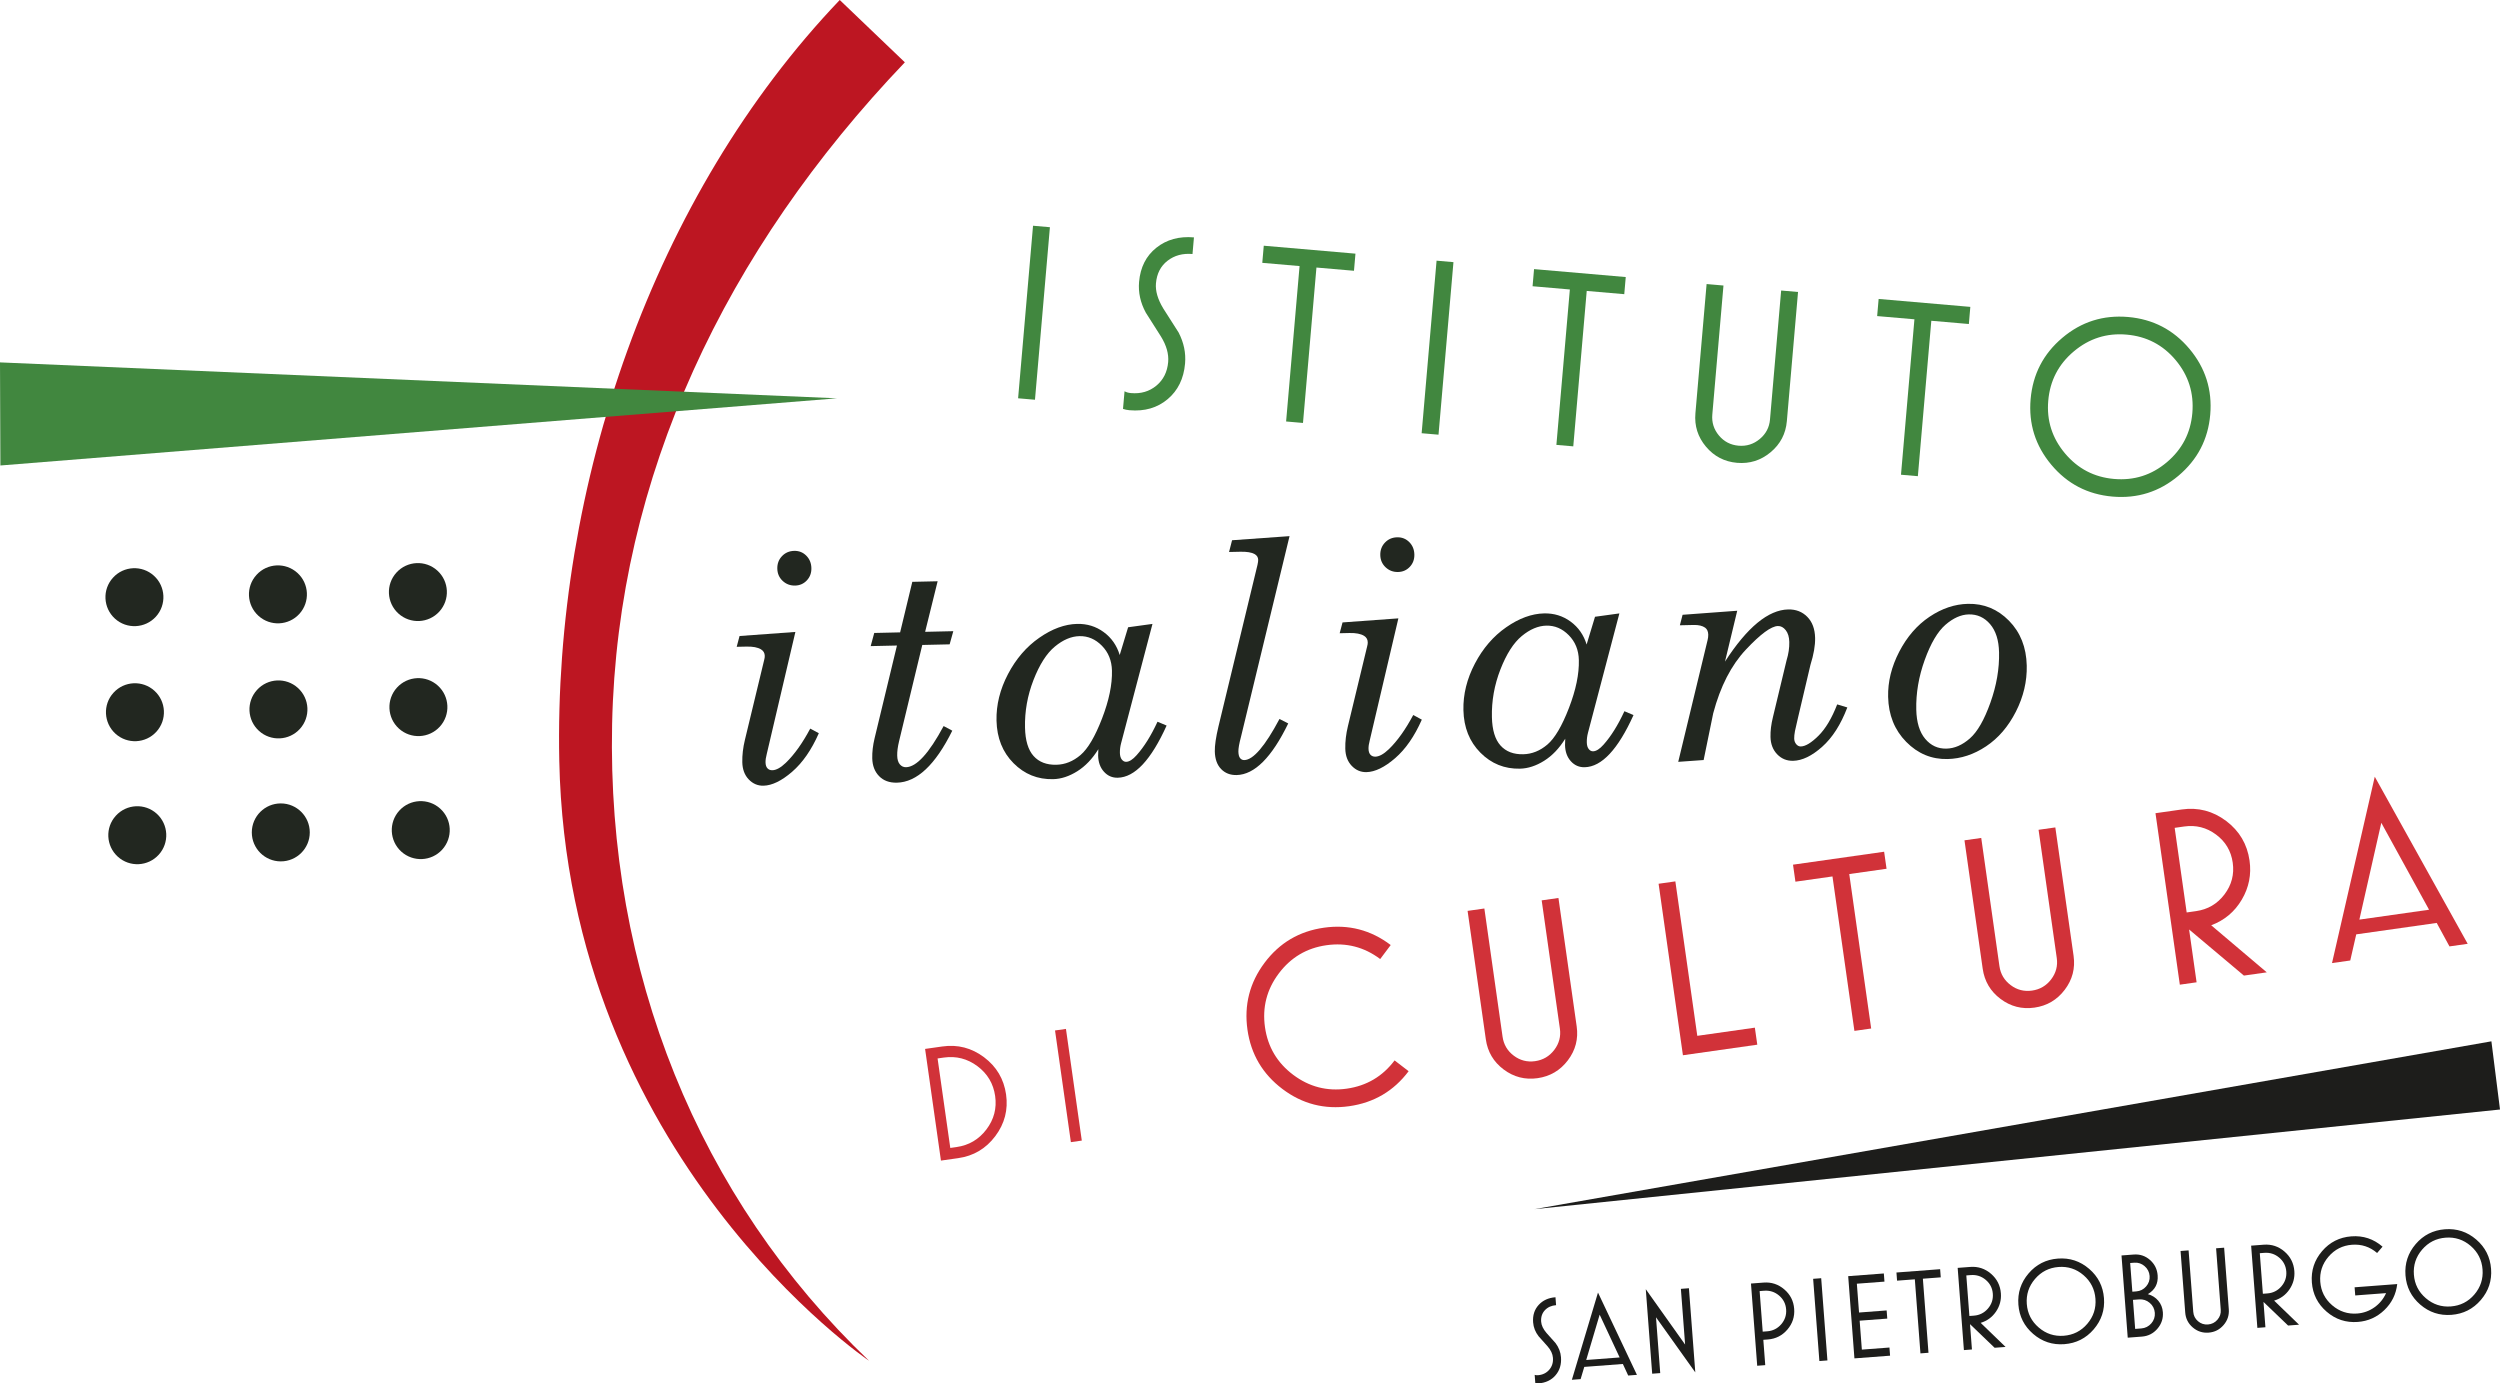<?xml version="1.0" encoding="utf-8"?>
<!-- Generator: Adobe Illustrator 16.0.4, SVG Export Plug-In . SVG Version: 6.00 Build 0)  -->
<!DOCTYPE svg PUBLIC "-//W3C//DTD SVG 1.1//EN" "http://www.w3.org/Graphics/SVG/1.1/DTD/svg11.dtd">
<svg version="1.1" id="Layer_1" xmlns="http://www.w3.org/2000/svg" xmlns:xlink="http://www.w3.org/1999/xlink" x="0px" y="0px"
	 width="388.412px" height="214.938px" viewBox="0 0 388.412 214.938" enable-background="new 0 0 388.412 214.938"
	 xml:space="preserve">
<polygon fill="#1D1D1B" points="238.371,187.863 387.076,161.785 388.412,172.379 "/>
<g>
	<path fill="#1D1D1B" d="M242.522,210.858c0.085,1.119-0.197,2.057-0.847,2.812c-0.649,0.757-1.533,1.176-2.652,1.261
		c-0.174,0.013-0.336,0.007-0.488-0.02l-0.1-1.305c0.142,0.052,0.306,0.07,0.492,0.057c0.733-0.056,1.321-0.337,1.765-0.847
		c0.443-0.509,0.637-1.13,0.581-1.863c-0.045-0.597-0.322-1.188-0.828-1.774c-0.466-0.529-0.931-1.05-1.395-1.564
		c-0.513-0.66-0.798-1.383-0.857-2.165c-0.082-1.082,0.203-1.983,0.854-2.701c0.652-0.719,1.525-1.119,2.62-1.202l0.093,1.23
		c-0.721,0.055-1.302,0.317-1.741,0.788c-0.439,0.472-0.632,1.067-0.577,1.789c0.042,0.559,0.317,1.139,0.826,1.737
		c0.465,0.527,0.936,1.055,1.413,1.581C242.184,209.347,242.464,210.076,242.522,210.858z"/>
	<path fill="#1D1D1B" d="M254.321,213.604l-1.357,0.104l-0.829-1.795l-5.994,0.455l-0.568,1.899l-1.358,0.103l4.057-13.55
		L254.321,213.604z M251.636,210.9l-3.104-6.646l-2.089,7.04L251.636,210.9z"/>
	<path fill="#1D1D1B" d="M263.389,213.221l-6.105-8.561l0.656,8.67l-1.249,0.095l-0.995-13.129l6.109,8.597l-0.655-8.652
		l1.249-0.096L263.389,213.221z"/>
	<path fill="#1D1D1B" d="M278.752,203.35c0.093,1.22-0.261,2.294-1.06,3.223c-0.798,0.93-1.807,1.44-3.024,1.532l-0.709,0.054
		l0.298,3.936l-1.249,0.095l-0.968-12.774l1.958-0.148c1.219-0.092,2.292,0.261,3.222,1.061
		C278.149,201.124,278.66,202.132,278.752,203.35z M277.502,203.436c-0.065-0.872-0.432-1.591-1.097-2.155
		c-0.665-0.563-1.436-0.813-2.311-0.747l-0.709,0.054l0.478,6.304l0.696-0.053c0.879-0.066,1.605-0.432,2.181-1.096
		C277.314,205.076,277.568,204.309,277.502,203.436z"/>
	<path fill="#1D1D1B" d="M283.917,211.362l-1.25,0.095l-0.968-12.774l1.25-0.095L283.917,211.362z"/>
	<path fill="#1D1D1B" d="M293.651,210.625l-5.539,0.419l-0.968-12.774l5.539-0.419l0.096,1.268l-4.289,0.324l0.339,4.477
		l4.289-0.325l0.097,1.269l-4.29,0.324l0.341,4.494l4.289-0.324L293.651,210.625z"/>
	<path fill="#1D1D1B" d="M301.525,198.455l-2.778,0.211l0.871,11.507l-1.249,0.095l-0.872-11.507l-2.76,0.209l-0.096-1.268
		l6.788-0.515L301.525,198.455z"/>
	<path fill="#1D1D1B" d="M311.597,209.266l-1.703,0.129l-3.823-3.669l0.299,3.936l-1.249,0.095l-0.968-12.774l1.958-0.148
		c1.218-0.091,2.292,0.263,3.222,1.064c0.93,0.804,1.441,1.815,1.533,3.038c0.079,1.036-0.175,1.984-0.761,2.845
		s-1.38,1.441-2.381,1.743L311.597,209.266z M309.614,201.003c-0.065-0.872-0.432-1.591-1.097-2.155
		c-0.665-0.563-1.436-0.813-2.312-0.747l-0.709,0.054l0.478,6.304l0.697-0.053c0.879-0.066,1.605-0.432,2.18-1.096
		C309.426,202.645,309.681,201.876,309.614,201.003z"/>
	<path fill="#1D1D1B" d="M326.884,201.692c0.139,1.828-0.393,3.44-1.594,4.839c-1.2,1.397-2.721,2.165-4.561,2.305
		s-3.456-0.392-4.847-1.593c-1.393-1.201-2.157-2.716-2.296-4.544c-0.139-1.839,0.389-3.457,1.584-4.854
		c1.193-1.397,2.711-2.166,4.551-2.306s3.459,0.392,4.856,1.593C325.976,198.332,326.745,199.854,326.884,201.692z M325.56,201.792
		c-0.111-1.479-0.727-2.701-1.844-3.666c-1.117-0.966-2.416-1.394-3.895-1.281c-1.467,0.111-2.684,0.729-3.648,1.853
		c-0.966,1.122-1.392,2.425-1.28,3.903c0.111,1.468,0.729,2.683,1.853,3.648c1.123,0.965,2.419,1.394,3.886,1.282
		c1.479-0.112,2.698-0.73,3.657-1.854S325.671,203.26,325.56,201.792z"/>
	<path fill="#1D1D1B" d="M336.033,203.869c0.073,0.97-0.209,1.827-0.847,2.568c-0.638,0.743-1.44,1.15-2.411,1.224l-2.2,0.167
		l-0.968-12.774l1.902-0.144c0.957-0.073,1.798,0.207,2.521,0.84s1.121,1.435,1.195,2.404c0.097,1.28-0.412,2.249-1.524,2.909
		c0.664,0.188,1.206,0.531,1.626,1.03C335.746,202.594,335.981,203.186,336.033,203.869z M333.976,198.249
		c-0.046-0.608-0.304-1.119-0.771-1.526c-0.468-0.408-1.004-0.591-1.608-0.545l-0.643,0.049l0.337,4.457l0.604-0.046
		c0.618-0.047,1.131-0.304,1.538-0.772C333.841,199.397,334.021,198.858,333.976,198.249z M334.784,203.964
		c-0.048-0.621-0.312-1.137-0.791-1.543c-0.48-0.408-1.034-0.588-1.663-0.54l-0.943,0.071l0.342,4.513l0.943-0.071
		c0.629-0.048,1.149-0.31,1.562-0.784S334.831,204.586,334.784,203.964z"/>
	<path fill="#1D1D1B" d="M346.276,203.412c0.071,0.933-0.202,1.754-0.817,2.462c-0.615,0.71-1.389,1.1-2.321,1.17
		c-0.933,0.071-1.753-0.198-2.462-0.807s-1.099-1.38-1.169-2.312l-0.725-9.566l1.249-0.095l0.724,9.551
		c0.044,0.584,0.289,1.068,0.734,1.453s0.963,0.554,1.553,0.509c0.589-0.044,1.078-0.29,1.467-0.737
		c0.389-0.448,0.562-0.963,0.517-1.547l-0.723-9.552l1.249-0.095L346.276,203.412z"/>
	<path fill="#1D1D1B" d="M357.191,205.812l-1.702,0.129l-3.823-3.668l0.299,3.936l-1.25,0.095l-0.968-12.774l1.958-0.148
		c1.219-0.093,2.292,0.262,3.223,1.064c0.93,0.802,1.44,1.814,1.533,3.037c0.078,1.036-0.175,1.984-0.761,2.845
		s-1.38,1.441-2.382,1.743L357.191,205.812z M355.21,197.55c-0.066-0.872-0.432-1.591-1.098-2.155
		c-0.665-0.563-1.436-0.813-2.311-0.747l-0.709,0.054l0.478,6.304l0.696-0.053c0.879-0.066,1.605-0.433,2.181-1.097
		C355.021,199.19,355.275,198.423,355.21,197.55z"/>
	<path fill="#1D1D1B" d="M372.443,199.498c-0.18,1.589-0.847,2.938-2.001,4.043c-1.153,1.106-2.526,1.721-4.118,1.841
		c-1.84,0.14-3.456-0.39-4.847-1.592c-1.392-1.202-2.156-2.716-2.295-4.545c-0.14-1.839,0.389-3.458,1.583-4.854
		s2.712-2.166,4.552-2.306c1.84-0.139,3.456,0.396,4.848,1.603l-0.845,0.984c-1.123-0.966-2.425-1.393-3.904-1.281
		c-1.467,0.111-2.683,0.729-3.648,1.854c-0.965,1.123-1.391,2.424-1.279,3.902c0.111,1.468,0.729,2.684,1.852,3.649
		c1.123,0.965,2.419,1.393,3.886,1.281c0.982-0.074,1.874-0.396,2.675-0.963s1.404-1.303,1.812-2.209l-4.793,0.363L365.823,200
		L372.443,199.498z"/>
	<path fill="#1D1D1B" d="M387.025,197.137c0.139,1.828-0.393,3.44-1.594,4.839c-1.2,1.397-2.721,2.165-4.561,2.305
		s-3.456-0.392-4.848-1.592c-1.392-1.202-2.156-2.717-2.295-4.545c-0.139-1.839,0.389-3.458,1.583-4.854
		c1.194-1.397,2.712-2.166,4.552-2.306s3.459,0.393,4.856,1.593S386.887,195.298,387.025,197.137z M385.701,197.236
		c-0.111-1.479-0.727-2.701-1.844-3.666c-1.117-0.966-2.416-1.394-3.895-1.281c-1.468,0.111-2.684,0.729-3.648,1.853
		c-0.966,1.122-1.392,2.425-1.28,3.903c0.111,1.468,0.729,2.683,1.853,3.648c1.123,0.965,2.418,1.394,3.886,1.282
		c1.479-0.112,2.698-0.73,3.657-1.854S385.812,198.704,385.701,197.236z"/>
</g>
<g>
	<g>
		<g>
			<path fill="#222720" d="M123.576,98.182l-4.451,18.969c-0.133,0.502-0.195,0.934-0.188,1.297c0.01,0.414,0.109,0.723,0.305,0.926
				c0.193,0.203,0.445,0.301,0.762,0.293c0.598-0.014,1.293-0.398,2.09-1.16c1.316-1.27,2.578-3.039,3.789-5.309l1.334,0.719
				c-1.141,2.59-2.527,4.59-4.158,5.996c-1.629,1.406-3.109,2.125-4.441,2.156c-0.889,0.02-1.652-0.307-2.293-0.977
				s-0.973-1.562-0.998-2.674c-0.023-1.096,0.111-2.26,0.41-3.492l2.996-12.426c0.059-0.211,0.088-0.414,0.084-0.607
				c-0.01-0.436-0.203-0.77-0.58-1.004c-0.508-0.311-1.26-0.455-2.258-0.432l-1.523,0.033l0.445-1.678L123.576,98.182z
				 M123.389,85.586c0.74-0.018,1.367,0.23,1.879,0.744c0.51,0.512,0.775,1.154,0.793,1.928c0.018,0.758-0.219,1.396-0.707,1.916
				c-0.488,0.518-1.096,0.785-1.82,0.803c-0.758,0.016-1.404-0.227-1.939-0.73s-0.811-1.135-0.828-1.893
				c-0.018-0.773,0.225-1.424,0.73-1.953C122,85.875,122.631,85.604,123.389,85.586z"/>
			<path fill="#222720" d="M141.74,90.396l3.936-0.088l-1.943,7.855l4.377-0.1l-0.568,2.045l-4.252,0.096l-3.609,14.971
				c-0.205,0.85-0.301,1.592-0.285,2.223c0.012,0.602,0.15,1.057,0.41,1.359s0.58,0.449,0.959,0.441
				c1.631-0.037,3.576-2.168,5.842-6.395l1.346,0.719c-2.629,5.316-5.498,8.008-8.609,8.078c-1.158,0.025-2.08-0.312-2.762-1.016
				c-0.684-0.701-1.037-1.623-1.064-2.768c-0.021-0.984,0.1-2.02,0.361-3.109l3.477-14.416l-4.082,0.092l0.553-2.043l4.021-0.092
				L141.74,90.396z"/>
			<path fill="#222720" d="M170.645,116.4c-0.934,1.504-2.029,2.648-3.285,3.434s-2.504,1.193-3.744,1.221
				c-2.402,0.055-4.453-0.773-6.152-2.484s-2.578-3.914-2.641-6.604c-0.055-2.449,0.541-4.863,1.785-7.236
				c1.244-2.375,2.867-4.258,4.865-5.646c2.002-1.393,3.959-2.109,5.877-2.152c1.547-0.035,2.922,0.389,4.127,1.273
				c1.205,0.883,2.035,2.07,2.486,3.561l1.307-4.312l3.785-0.521l-4.877,18.541c-0.135,0.502-0.195,1.006-0.186,1.504
				c0.012,0.451,0.111,0.795,0.303,1.033c0.191,0.236,0.414,0.354,0.672,0.348c0.484-0.012,1.025-0.354,1.623-1.029
				c1.164-1.299,2.246-3.033,3.246-5.199l1.414,0.596c-2.412,5.344-4.939,8.045-7.586,8.104c-0.854,0.02-1.57-0.291-2.148-0.932
				c-0.58-0.639-0.881-1.475-0.904-2.506L170.645,116.4z M167.707,98.834c-1.273,0.027-2.547,0.568-3.82,1.621
				c-1.275,1.053-2.381,2.783-3.318,5.189c-0.936,2.408-1.375,4.877-1.318,7.406c0.045,2,0.488,3.469,1.332,4.408
				c0.844,0.941,2.023,1.393,3.539,1.359c1.354-0.031,2.604-0.533,3.752-1.51c1.146-0.977,2.262-2.869,3.344-5.674
				s1.596-5.289,1.541-7.447c-0.035-1.547-0.555-2.834-1.561-3.859C170.191,99.301,169.027,98.803,167.707,98.834z"/>
			<path fill="#222720" d="M191.42,83.934l8.93-0.637l-7.541,31.168c-0.283,1.062-0.418,1.832-0.406,2.309
				c0.01,0.463,0.098,0.799,0.264,1.01c0.166,0.209,0.385,0.312,0.654,0.307c1.396-0.033,3.219-2.16,5.467-6.389l1.359,0.695
				c-2.562,5.283-5.234,7.953-8.016,8.018c-0.988,0.021-1.793-0.291-2.418-0.939c-0.623-0.645-0.947-1.557-0.973-2.734
				c-0.021-0.9,0.166-2.188,0.562-3.857l6.072-25.145c0.072-0.328,0.107-0.582,0.104-0.762c-0.008-0.391-0.193-0.688-0.551-0.893
				c-0.475-0.266-1.219-0.389-2.234-0.365l-1.74,0.039L191.42,83.934z"/>
			<path fill="#222720" d="M217.258,96.072l-4.451,18.971c-0.133,0.5-0.195,0.932-0.188,1.297c0.01,0.414,0.111,0.723,0.305,0.924
				c0.191,0.203,0.447,0.301,0.762,0.295c0.598-0.014,1.295-0.4,2.09-1.16c1.316-1.271,2.58-3.041,3.789-5.309l1.336,0.719
				c-1.143,2.59-2.529,4.588-4.158,5.994c-1.631,1.408-3.111,2.127-4.443,2.158c-0.887,0.02-1.652-0.307-2.291-0.979
				c-0.641-0.67-0.975-1.561-0.998-2.674c-0.025-1.096,0.111-2.26,0.408-3.492l2.996-12.426c0.061-0.211,0.088-0.412,0.084-0.605
				c-0.01-0.438-0.203-0.77-0.58-1.004c-0.506-0.311-1.26-0.455-2.258-0.434l-1.523,0.035l0.445-1.68L217.258,96.072z
				 M217.07,83.477c0.74-0.016,1.367,0.232,1.879,0.744c0.512,0.514,0.775,1.156,0.793,1.93c0.018,0.758-0.219,1.395-0.707,1.914
				c-0.488,0.518-1.094,0.787-1.82,0.803c-0.756,0.018-1.402-0.227-1.939-0.73c-0.535-0.504-0.811-1.135-0.828-1.893
				c-0.018-0.773,0.227-1.424,0.73-1.951S216.312,83.494,217.07,83.477z"/>
			<path fill="#222720" d="M243.184,114.768c-0.934,1.504-2.027,2.648-3.285,3.436c-1.256,0.785-2.504,1.191-3.744,1.221
				c-2.402,0.053-4.453-0.775-6.152-2.486s-2.578-3.914-2.639-6.604c-0.057-2.449,0.539-4.863,1.783-7.236
				c1.244-2.375,2.867-4.256,4.867-5.646c2-1.393,3.959-2.109,5.877-2.152c1.547-0.035,2.92,0.389,4.127,1.273
				c1.203,0.885,2.033,2.07,2.486,3.561l1.305-4.312l3.785-0.52l-4.877,18.539c-0.133,0.504-0.195,1.006-0.184,1.504
				c0.01,0.451,0.111,0.795,0.303,1.033c0.189,0.238,0.414,0.354,0.67,0.348c0.484-0.012,1.025-0.354,1.623-1.027
				c1.164-1.301,2.246-3.035,3.246-5.201l1.416,0.598c-2.414,5.342-4.941,8.043-7.586,8.104c-0.854,0.02-1.572-0.291-2.15-0.932
				c-0.58-0.641-0.881-1.477-0.904-2.508L243.184,114.768z M240.246,97.201c-1.273,0.029-2.547,0.568-3.82,1.621
				s-2.379,2.783-3.316,5.189c-0.938,2.408-1.377,4.877-1.32,7.408c0.045,1.998,0.49,3.467,1.334,4.406
				c0.842,0.941,2.021,1.395,3.537,1.359c1.354-0.029,2.604-0.533,3.752-1.51c1.146-0.977,2.262-2.869,3.344-5.674
				c1.082-2.807,1.596-5.287,1.541-7.447c-0.033-1.547-0.555-2.834-1.561-3.859C242.73,97.668,241.566,97.172,240.246,97.201z"/>
			<path fill="#222720" d="M269.904,94.889l-1.902,7.902c3.447-5.334,6.721-8.035,9.822-8.105c1.193-0.025,2.182,0.355,2.961,1.145
				c0.781,0.789,1.188,1.883,1.219,3.277c0.027,1.174-0.217,2.574-0.727,4.201l-1.936,8.221l-0.467,2.049
				c-0.086,0.473-0.127,0.857-0.119,1.16c0.008,0.352,0.113,0.646,0.318,0.887c0.205,0.238,0.443,0.355,0.711,0.348
				c0.723-0.016,1.633-0.568,2.734-1.656c1.104-1.09,2.076-2.715,2.916-4.879l1.574,0.473c-1.018,2.668-2.324,4.707-3.918,6.121
				c-1.592,1.416-3.094,2.139-4.502,2.17c-0.979,0.021-1.803-0.314-2.473-1.008s-1.02-1.598-1.043-2.709
				c-0.021-0.936,0.105-1.963,0.381-3.082l2.119-8.826c0.301-0.975,0.441-1.92,0.42-2.84c-0.018-0.773-0.199-1.381-0.549-1.824
				c-0.35-0.445-0.754-0.662-1.217-0.652c-1.047,0.025-2.709,1.248-4.982,3.67c-2.273,2.42-3.965,5.715-5.072,9.885l-1.488,7.266
				l-3.947,0.281l4.562-18.92c0.074-0.291,0.107-0.574,0.102-0.848c-0.012-0.482-0.172-0.844-0.484-1.078
				c-0.426-0.297-1.018-0.436-1.775-0.42l-2.15,0.049l0.422-1.631L269.904,94.889z"/>
			<path fill="#222720" d="M305.744,93.816c2.482-0.057,4.609,0.818,6.385,2.625c1.773,1.807,2.691,4.129,2.756,6.965
				c0.055,2.449-0.508,4.836-1.688,7.16c-1.184,2.324-2.727,4.121-4.633,5.389s-3.898,1.926-5.979,1.973
				c-2.48,0.057-4.625-0.834-6.432-2.672s-2.742-4.168-2.805-6.988c-0.053-2.354,0.521-4.691,1.727-7.016
				c1.207-2.324,2.773-4.135,4.705-5.428C301.709,94.531,303.697,93.861,305.744,93.816z M305.877,95.457
				c-1.207,0.027-2.418,0.566-3.627,1.617c-1.209,1.053-2.281,2.869-3.215,5.455c-0.932,2.584-1.371,5.158-1.314,7.721
				c0.045,1.982,0.508,3.494,1.385,4.539c0.879,1.045,1.979,1.553,3.299,1.521c1.258-0.027,2.473-0.555,3.641-1.582
				c1.172-1.025,2.234-2.875,3.189-5.549s1.406-5.283,1.348-7.83c-0.041-1.887-0.506-3.346-1.393-4.383
				C308.303,95.932,307.199,95.428,305.877,95.457z"/>
		</g>
	</g>
	<g>
		<g>
			<path fill="#41873F" d="M160.799,62.107l-2.621-0.227l2.32-26.809l2.621,0.229L160.799,62.107z"/>
			<path fill="#41873F" d="M184.117,56.479c-0.203,2.348-1.105,4.195-2.709,5.541c-1.6,1.346-3.576,1.918-5.924,1.715
				c-0.365-0.031-0.701-0.102-1.008-0.205l0.238-2.74c0.275,0.156,0.609,0.25,1,0.283c1.539,0.135,2.854-0.252,3.945-1.156
				c1.09-0.904,1.701-2.127,1.834-3.666c0.109-1.252-0.264-2.572-1.115-3.959c-0.787-1.252-1.572-2.49-2.359-3.715
				c-0.84-1.545-1.188-3.139-1.047-4.783c0.197-2.27,1.094-4.037,2.688-5.307c1.596-1.268,3.541-1.803,5.838-1.604l-0.225,2.582
				c-1.514-0.131-2.805,0.219-3.875,1.045c-1.07,0.828-1.672,1.998-1.803,3.512c-0.102,1.174,0.273,2.467,1.123,3.881
				c0.785,1.252,1.584,2.504,2.396,3.756C183.926,53.227,184.26,54.834,184.117,56.479z"/>
			<path fill="#41873F" d="M210.361,42.07l-5.832-0.504l-2.09,24.146l-2.623-0.229l2.092-24.146l-5.793-0.5l0.23-2.662l14.246,1.234
				L210.361,42.07z"/>
			<path fill="#41873F" d="M223.494,67.535l-2.621-0.227l2.32-26.809l2.623,0.229L223.494,67.535z"/>
			<path fill="#41873F" d="M252.354,45.705l-5.832-0.504l-2.09,24.146l-2.623-0.227l2.092-24.146l-5.793-0.502l0.23-2.662
				l14.246,1.234L252.354,45.705z"/>
			<path fill="#41873F" d="M277.613,65.438c-0.168,1.957-1.012,3.566-2.525,4.828c-1.516,1.264-3.252,1.809-5.209,1.641
				c-1.957-0.17-3.568-1.006-4.83-2.508c-1.264-1.504-1.811-3.232-1.641-5.189l1.738-20.078l2.621,0.229l-1.734,20.045
				c-0.107,1.225,0.238,2.311,1.029,3.258c0.793,0.947,1.809,1.475,3.047,1.582c1.236,0.107,2.334-0.238,3.291-1.035
				c0.959-0.795,1.488-1.805,1.594-3.029l1.734-20.045l2.623,0.227L277.613,65.438z"/>
			<path fill="#41873F" d="M305.891,50.34l-5.832-0.504l-2.09,24.145l-2.621-0.225l2.088-24.148l-5.791-0.5l0.23-2.662l14.246,1.232
				L305.891,50.34z"/>
			<path fill="#41873F" d="M343.391,64.43c-0.332,3.834-1.98,6.998-4.941,9.488c-2.963,2.49-6.375,3.568-10.236,3.234
				s-7.031-1.982-9.508-4.943c-2.479-2.963-3.551-6.359-3.219-10.195c0.334-3.861,1.975-7.037,4.926-9.529
				c2.949-2.492,6.355-3.57,10.217-3.236s7.037,1.982,9.527,4.945C342.645,57.156,343.725,60.568,343.391,64.43z M340.611,64.189
				c0.268-3.105-0.592-5.848-2.58-8.229c-1.99-2.381-4.535-3.705-7.641-3.973c-3.078-0.268-5.809,0.602-8.189,2.602
				c-2.383,2.002-3.707,4.557-3.975,7.66c-0.268,3.08,0.6,5.809,2.602,8.191c2.002,2.381,4.543,3.705,7.621,3.971
				c3.105,0.27,5.842-0.598,8.209-2.602C339.027,69.807,340.344,67.268,340.611,64.189z"/>
		</g>
	</g>
	<g>
		<path fill="#BD1622" d="M135.023,211.42c0,0-46.855-31.67-48.131-93.219C86.006,75.332,101.531,30.318,130.467,0l10.115,9.682
			C112.752,38.84,95.918,73.986,95.1,112.527C94.291,150.957,108.471,186.078,135.023,211.42z"/>
	</g>
	<polygon fill="#41873F" points="0,56.303 130.033,61.883 0.061,72.32 	"/>
	<path fill="#222720" d="M24.219,95.809c1.674-1.844,1.535-4.691-0.305-6.361c-1.842-1.674-4.691-1.537-6.361,0.309
		c-1.674,1.838-1.535,4.684,0.307,6.359C19.701,97.785,22.547,97.646,24.219,95.809z"/>
	<path fill="#222720" d="M46.516,95.371c1.672-1.842,1.533-4.691-0.307-6.361c-1.842-1.672-4.689-1.537-6.361,0.309
		c-1.674,1.838-1.535,4.688,0.309,6.359C41.996,97.35,44.844,97.213,46.516,95.371z"/>
	<path fill="#222720" d="M68.26,95.014c1.674-1.842,1.535-4.688-0.305-6.359c-1.842-1.676-4.691-1.535-6.363,0.305
		c-1.672,1.842-1.533,4.689,0.307,6.359C63.742,96.992,66.588,96.855,68.26,95.014z"/>
	<path fill="#222720" d="M24.299,113.682c1.674-1.842,1.535-4.689-0.305-6.361c-1.842-1.672-4.691-1.535-6.363,0.309
		c-1.674,1.838-1.533,4.686,0.307,6.359C19.781,115.66,22.627,115.523,24.299,113.682z"/>
	<path fill="#222720" d="M46.594,113.244c1.674-1.842,1.535-4.689-0.307-6.359c-1.84-1.674-4.688-1.539-6.359,0.307
		c-1.674,1.838-1.537,4.689,0.307,6.361C42.074,115.223,44.922,115.086,46.594,113.244z"/>
	<path fill="#222720" d="M68.34,112.889c1.674-1.844,1.535-4.689-0.305-6.361c-1.844-1.674-4.691-1.535-6.365,0.305
		c-1.67,1.844-1.533,4.688,0.309,6.363C63.82,114.867,66.666,114.729,68.34,112.889z"/>
	<path fill="#222720" d="M24.664,132.791c1.674-1.842,1.533-4.689-0.305-6.363c-1.842-1.672-4.691-1.533-6.363,0.311
		c-1.674,1.838-1.535,4.686,0.307,6.361C20.145,134.771,22.992,134.633,24.664,132.791z"/>
	<circle fill="#222720" cx="43.625" cy="129.326" r="4.503"/>
	<path fill="#222720" d="M68.703,132c1.676-1.846,1.537-4.691-0.305-6.363s-4.688-1.535-6.361,0.305
		c-1.672,1.842-1.533,4.689,0.307,6.363C64.186,133.975,67.033,133.838,68.703,132z"/>
	<g>
		<g>
			<path fill="#D13239" d="M156.309,170.041c0.338,2.381-0.221,4.541-1.678,6.479s-3.375,3.076-5.756,3.414l-2.686,0.381
				l-2.463-17.35l2.686-0.381c2.381-0.338,4.539,0.221,6.479,1.678C154.828,165.717,155.967,167.645,156.309,170.041z
				 M154.611,170.283c-0.273-1.926-1.191-3.469-2.752-4.637c-1.561-1.164-3.303-1.609-5.221-1.338l-0.971,0.139l1.975,13.904
				l0.969-0.139c1.92-0.271,3.469-1.184,4.645-2.738C154.43,173.922,154.883,172.191,154.611,170.283z"/>
			<path fill="#D13239" d="M168.074,177.207l-1.697,0.242l-2.463-17.352l1.697-0.24L168.074,177.207z"/>
			<path fill="#D13239" d="M218.852,166.426c-2.314,3.08-5.389,4.893-9.227,5.438s-7.297-0.346-10.377-2.672
				c-3.082-2.326-4.893-5.396-5.436-9.209c-0.543-3.836,0.34-7.301,2.652-10.393c2.311-3.092,5.385-4.912,9.223-5.457
				c3.836-0.545,7.299,0.354,10.381,2.693l-1.635,2.176c-2.486-1.869-5.273-2.584-8.359-2.146c-3.061,0.436-5.523,1.896-7.393,4.383
				s-2.584,5.273-2.146,8.359c0.436,3.061,1.896,5.523,4.383,7.393c2.488,1.867,5.26,2.586,8.32,2.15
				c3.084-0.438,5.562-1.9,7.432-4.389L218.852,166.426z"/>
			<path fill="#D13239" d="M244.961,159.467c0.277,1.943-0.182,3.703-1.373,5.273s-2.76,2.494-4.705,2.771
				c-1.943,0.275-3.701-0.176-5.271-1.355c-1.568-1.178-2.492-2.74-2.768-4.686l-2.832-19.951l2.605-0.371l2.828,19.92
				c0.174,1.219,0.752,2.199,1.736,2.943c0.988,0.744,2.096,1.029,3.326,0.855c1.229-0.176,2.221-0.758,2.973-1.75
				c0.754-0.99,1.045-2.096,0.871-3.312l-2.828-19.92l2.605-0.369L244.961,159.467z"/>
			<path fill="#D13239" d="M273.02,162.307l-11.553,1.641l-3.781-26.643l2.605-0.369l3.408,23.996l8.943-1.27L273.02,162.307z"/>
			<path fill="#D13239" d="M293.104,134.975l-5.795,0.822l3.406,23.998l-2.605,0.369l-3.408-23.996l-5.756,0.816l-0.375-2.645
				l14.156-2.01L293.104,134.975z"/>
			<path fill="#D13239" d="M322.162,148.504c0.275,1.945-0.182,3.703-1.375,5.273c-1.191,1.572-2.76,2.496-4.705,2.771
				c-1.943,0.277-3.701-0.174-5.27-1.354c-1.57-1.18-2.492-2.742-2.77-4.686l-2.832-19.953l2.605-0.369l2.828,19.92
				c0.174,1.219,0.754,2.197,1.738,2.941c0.986,0.746,2.096,1.029,3.324,0.855c1.23-0.174,2.221-0.756,2.975-1.748
				c0.752-0.992,1.043-2.096,0.869-3.312l-2.828-19.922l2.605-0.369L322.162,148.504z"/>
			<path fill="#D13239" d="M352.176,151.068l-3.551,0.504l-8.516-7.164l1.164,8.207l-2.605,0.369l-3.783-26.641l4.084-0.58
				c2.541-0.361,4.84,0.236,6.9,1.789c2.059,1.553,3.27,3.605,3.631,6.156c0.307,2.16-0.096,4.184-1.205,6.066
				c-1.109,1.885-2.693,3.211-4.752,3.982L352.176,151.068z M346.887,134.025c-0.258-1.822-1.125-3.277-2.596-4.367
				c-1.473-1.094-3.121-1.51-4.945-1.25l-1.479,0.211l1.865,13.145l1.453-0.207c1.832-0.258,3.305-1.123,4.42-2.596
				C346.717,137.49,347.145,135.846,346.887,134.025z"/>
			<path fill="#D13239" d="M383.393,146.635l-2.832,0.402l-1.982-3.646l-12.502,1.775l-0.93,4.061l-2.834,0.402l6.641-28.955
				L383.393,146.635z M377.391,141.338l-7.42-13.504l-3.408,15.041L377.391,141.338z"/>
		</g>
	</g>
</g>
</svg>
